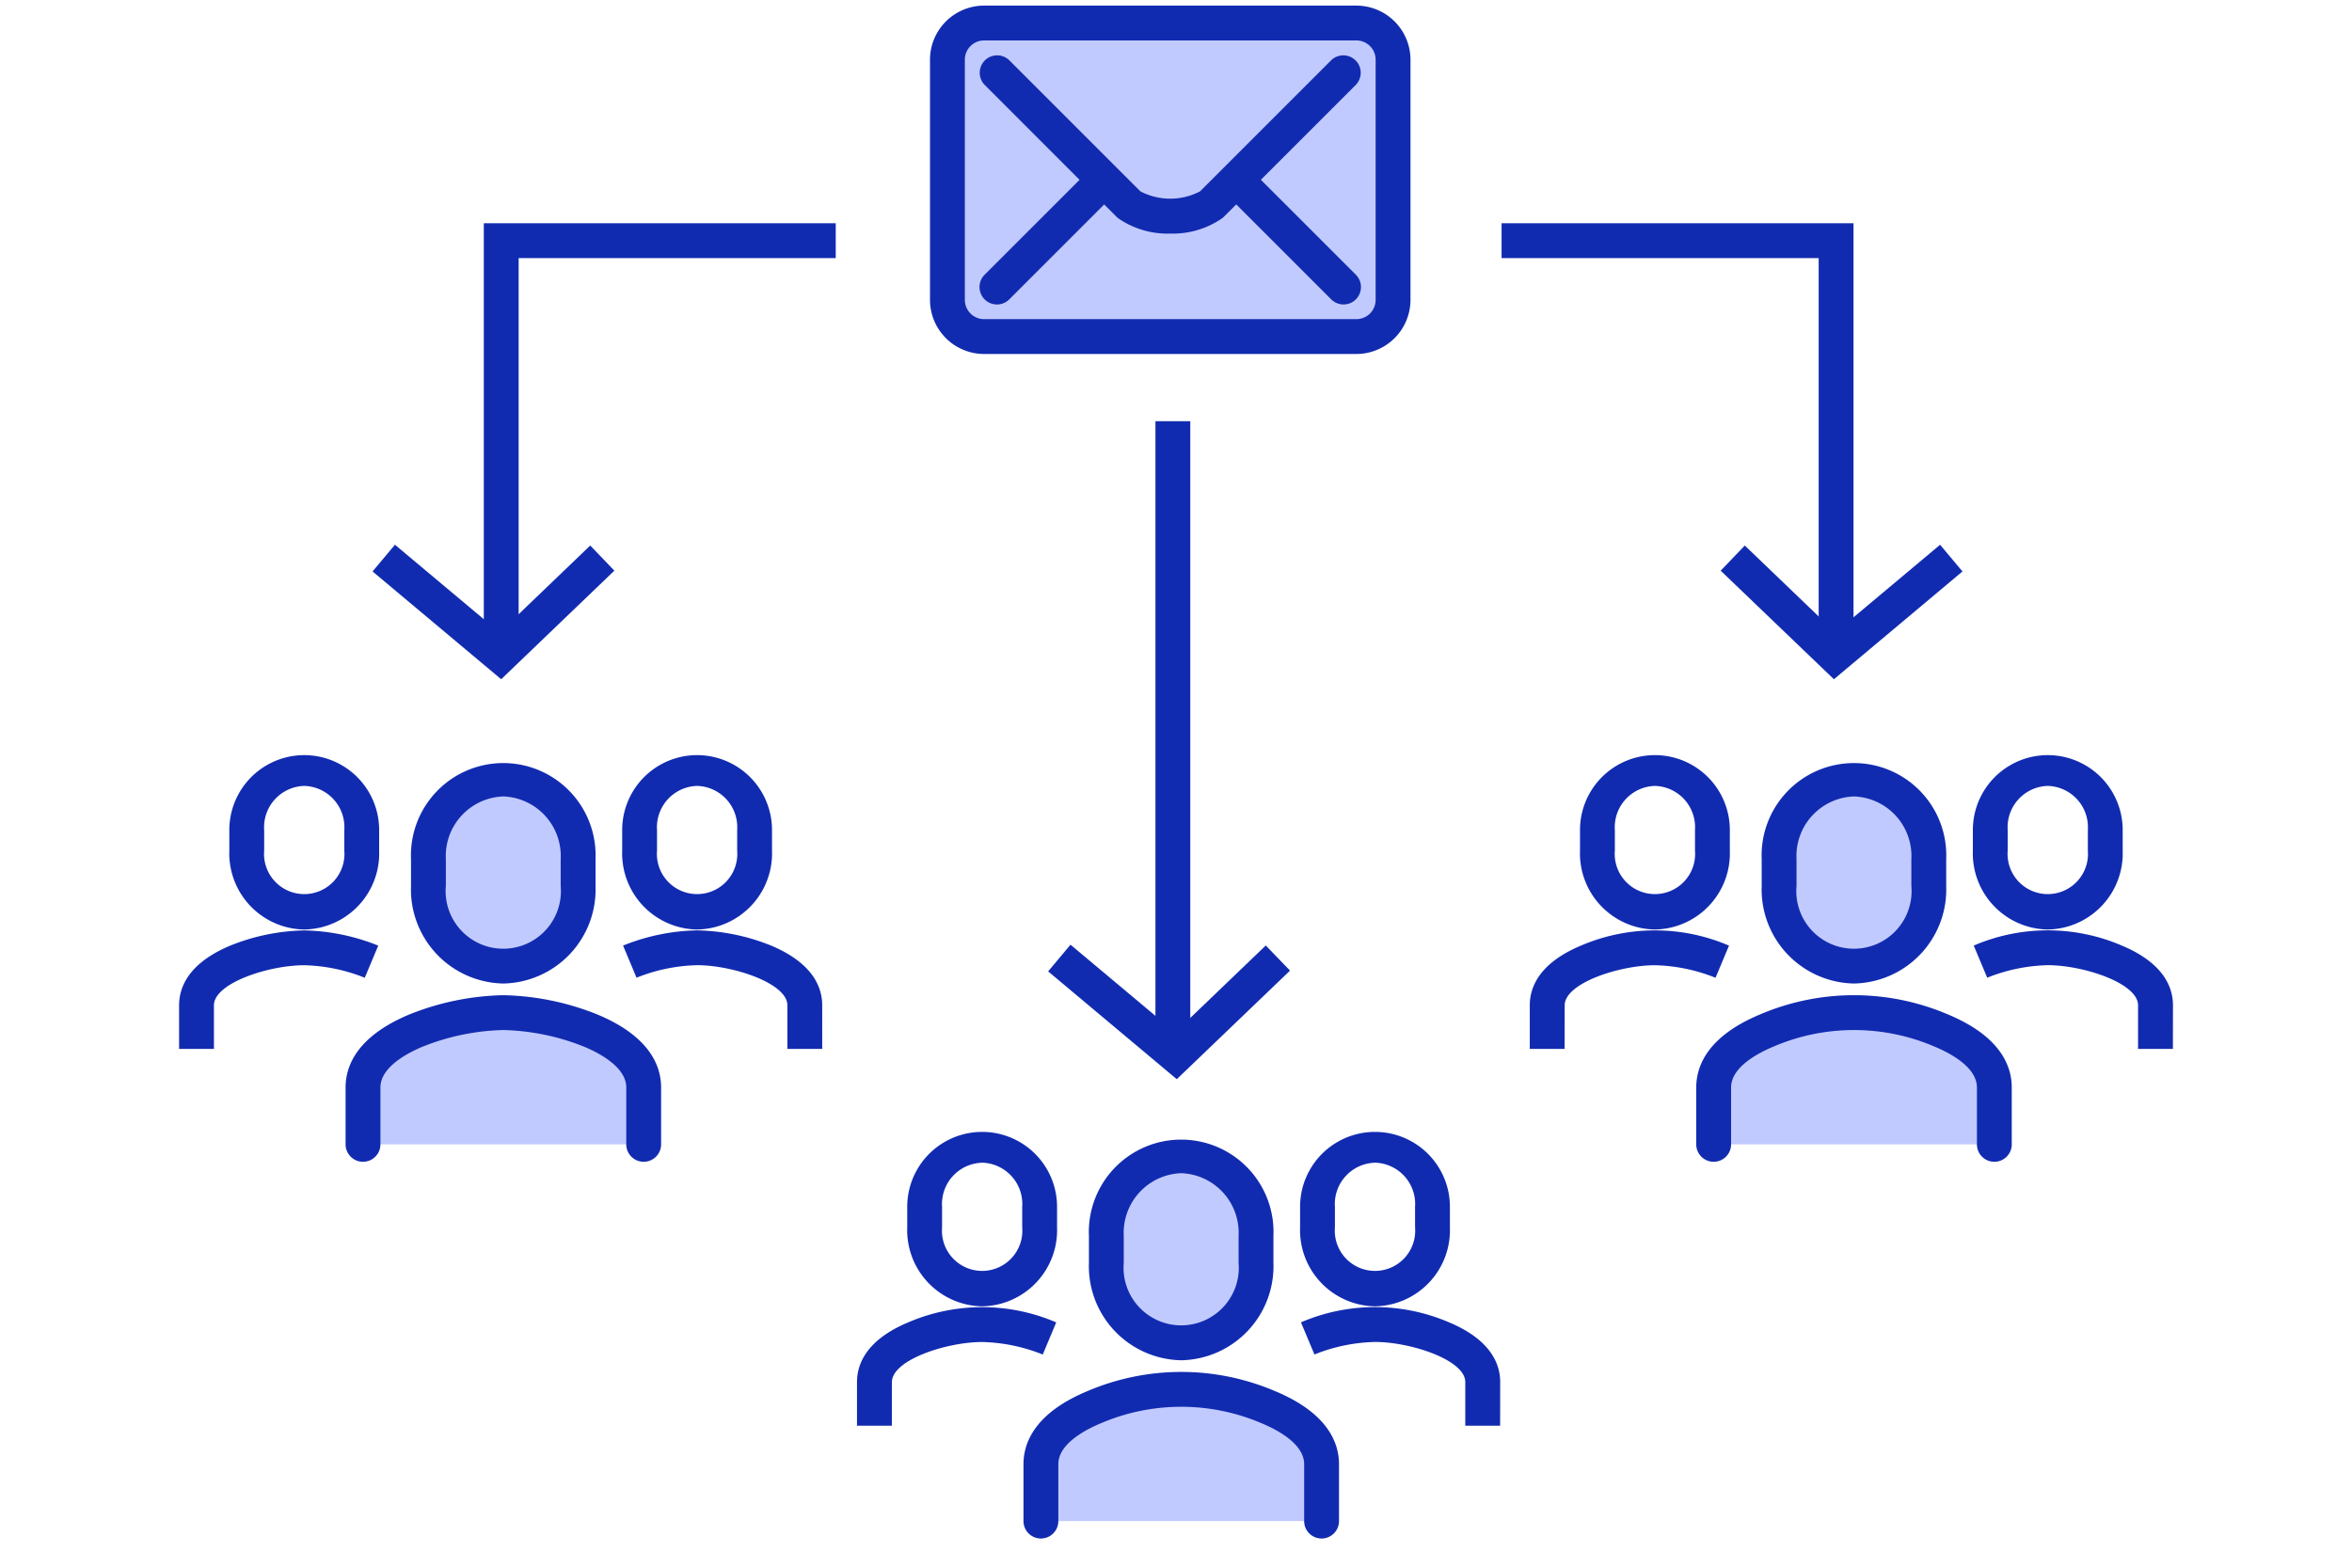 <svg id="icon_mail-magazine_150-100" xmlns="http://www.w3.org/2000/svg" xmlns:xlink="http://www.w3.org/1999/xlink" width="135" height="90" viewBox="0 0 135 90">
  <defs>
    <clipPath id="clip-path">
      <rect id="長方形_942" data-name="長方形 942" width="135" height="90" fill="none"/>
    </clipPath>
  </defs>
  <g id="グループ_1120" data-name="グループ 1120" clip-path="url(#clip-path)">
    <path id="パス_2892" data-name="パス 2892" d="M31.624,60.432a4.4,4.4,0,0,0,4.3-4.6V54.295a4.306,4.306,0,1,0-8.591,0v1.535a4.4,4.4,0,0,0,4.3,4.6" transform="translate(-2.733 -4.969)" fill="#c1caff"/>
    <path id="パス_2893" data-name="パス 2893" d="M31.624,61.432a5.4,5.4,0,0,1-5.3-5.6V54.295a5.3,5.3,0,1,1,10.591,0v1.535A5.4,5.4,0,0,1,31.624,61.432Zm0-10.74a3.422,3.422,0,0,0-3.3,3.6v1.535a3.309,3.309,0,1,0,6.591,0V54.295A3.422,3.422,0,0,0,31.624,50.692Z" transform="translate(-2.733 -4.969)" fill="#112bb0"/>
    <path id="パス_2894" data-name="パス 2894" d="M39.261,72.156V68.889c0-2.961-5.38-4.3-8.055-4.3s-8.055,1.335-8.055,4.3v3.267" transform="translate(-2.315 -6.459)" fill="#c1caff"/>
    <path id="パス_2895" data-name="パス 2895" d="M39.261,73.156a1,1,0,0,1-1-1V68.889c0-1.153-1.511-1.959-2.411-2.336a13.251,13.251,0,0,0-4.644-.96,13.251,13.251,0,0,0-4.644.96c-.9.377-2.411,1.183-2.411,2.336v3.267a1,1,0,0,1-2,0V68.889c0-1.212.631-2.92,3.638-4.181a15.225,15.225,0,0,1,5.417-1.115,15.225,15.225,0,0,1,5.417,1.115c3.007,1.26,3.638,2.969,3.638,4.181v3.267A1,1,0,0,1,39.261,73.156Z" transform="translate(-2.315 -6.459)" fill="#112bb0"/>
    <path id="パス_2896" data-name="パス 2896" d="M19.037,58.265a4.373,4.373,0,0,1-4.3-4.533V52.554a4.3,4.3,0,1,1,8.6,0v1.178A4.373,4.373,0,0,1,19.037,58.265Zm0-8.244a2.371,2.371,0,0,0-2.3,2.533v1.178a2.308,2.308,0,1,0,4.6,0V52.554A2.371,2.371,0,0,0,19.037,50.021Z" transform="translate(-1.574 -4.902)" fill="#112bb0"/>
    <path id="パス_2897" data-name="パス 2897" d="M13.533,66.264h-2V63.757c0-1,.509-2.406,2.935-3.423a11.937,11.937,0,0,1,4.248-.874,11.94,11.94,0,0,1,4.247.874l-.773,1.845a9.916,9.916,0,0,0-3.475-.719c-2.047,0-5.183,1.029-5.183,2.3Z" transform="translate(-1.253 -6.046)" fill="#112bb0"/>
    <path id="パス_2898" data-name="パス 2898" d="M44.091,58.265a4.373,4.373,0,0,1-4.3-4.533V52.554a4.3,4.3,0,1,1,8.6,0v1.178A4.373,4.373,0,0,1,44.091,58.265Zm0-8.244a2.371,2.371,0,0,0-2.3,2.533v1.178a2.308,2.308,0,1,0,4.6,0V52.554A2.371,2.371,0,0,0,44.091,50.021Z" transform="translate(-4.079 -4.902)" fill="#112bb0"/>
    <path id="パス_2899" data-name="パス 2899" d="M51.211,66.264h-2V63.757c0-1.268-3.136-2.3-5.183-2.3a9.916,9.916,0,0,0-3.475.719l-.773-1.845a11.94,11.94,0,0,1,4.247-.874,11.937,11.937,0,0,1,4.248.874c2.426,1.017,2.935,2.423,2.935,3.423Z" transform="translate(-4.017 -6.046)" fill="#112bb0"/>
    <path id="パス_2900" data-name="パス 2900" d="M74.858,84.464a4.4,4.4,0,0,0,4.295-4.6V78.327a4.306,4.306,0,1,0-8.59,0v1.535a4.4,4.4,0,0,0,4.3,4.6" transform="translate(-7.056 -7.372)" fill="#c1caff"/>
    <path id="パス_2901" data-name="パス 2901" d="M74.858,85.464a5.4,5.4,0,0,1-5.3-5.6V78.327a5.3,5.3,0,1,1,10.59,0v1.535A5.4,5.4,0,0,1,74.858,85.464Zm0-10.74a3.422,3.422,0,0,0-3.3,3.6v1.535a3.308,3.308,0,1,0,6.59,0V78.327A3.422,3.422,0,0,0,74.858,74.724Z" transform="translate(-7.056 -7.372)" fill="#112bb0"/>
    <path id="パス_2902" data-name="パス 2902" d="M82.494,96.188V92.921c0-2.961-5.38-4.3-8.055-4.3s-8.055,1.335-8.055,4.3v3.267" transform="translate(-6.638 -8.863)" fill="#c1caff"/>
    <path id="パス_2903" data-name="パス 2903" d="M82.494,97.188a1,1,0,0,1-1-1V92.921c0-1.153-1.511-1.959-2.411-2.336a11.716,11.716,0,0,0-9.288,0c-.9.377-2.411,1.183-2.411,2.336v3.267a1,1,0,0,1-2,0V92.921c0-1.212.631-2.92,3.638-4.181a13.714,13.714,0,0,1,10.834,0c3.007,1.26,3.638,2.969,3.638,4.181v3.267A1,1,0,0,1,82.494,97.188Z" transform="translate(-6.638 -8.863)" fill="#112bb0"/>
    <path id="パス_2904" data-name="パス 2904" d="M62.27,82.3a4.373,4.373,0,0,1-4.3-4.532V76.587a4.3,4.3,0,1,1,8.6,0v1.178A4.373,4.373,0,0,1,62.27,82.3Zm0-8.244a2.371,2.371,0,0,0-2.3,2.533v1.178a2.308,2.308,0,1,0,4.6,0V76.587A2.371,2.371,0,0,0,62.27,74.054Z" transform="translate(-5.897 -7.305)" fill="#112bb0"/>
    <path id="パス_2905" data-name="パス 2905" d="M56.767,90.3h-2V87.79c0-1,.509-2.406,2.935-3.423a10.757,10.757,0,0,1,8.5,0l-.773,1.845a9.919,9.919,0,0,0-3.475-.719c-2.046,0-5.182,1.029-5.182,2.3Z" transform="translate(-5.577 -8.449)" fill="#112bb0"/>
    <path id="パス_2906" data-name="パス 2906" d="M87.325,82.3a4.373,4.373,0,0,1-4.3-4.532V76.587a4.3,4.3,0,1,1,8.6,0v1.178A4.373,4.373,0,0,1,87.325,82.3Zm0-8.244a2.371,2.371,0,0,0-2.3,2.533v1.178a2.308,2.308,0,1,0,4.6,0V76.587A2.371,2.371,0,0,0,87.325,74.054Z" transform="translate(-8.403 -7.305)" fill="#112bb0"/>
    <path id="パス_2907" data-name="パス 2907" d="M94.444,90.3h-2V87.79c0-1.268-3.136-2.3-5.183-2.3a9.916,9.916,0,0,0-3.475.719l-.773-1.845a10.757,10.757,0,0,1,8.5,0c2.426,1.017,2.935,2.423,2.935,3.423Z" transform="translate(-8.34 -8.449)" fill="#112bb0"/>
    <path id="パス_2908" data-name="パス 2908" d="M117.764,60.432a4.4,4.4,0,0,0,4.3-4.6V54.295a4.306,4.306,0,1,0-8.591,0v1.535a4.4,4.4,0,0,0,4.3,4.6" transform="translate(-11.347 -4.969)" fill="#c1caff"/>
    <path id="パス_2909" data-name="パス 2909" d="M117.764,61.432a5.4,5.4,0,0,1-5.3-5.6V54.295a5.3,5.3,0,1,1,10.591,0v1.535A5.4,5.4,0,0,1,117.764,61.432Zm0-10.74a3.422,3.422,0,0,0-3.3,3.6v1.535a3.309,3.309,0,1,0,6.591,0V54.295A3.422,3.422,0,0,0,117.764,50.692Z" transform="translate(-11.347 -4.969)" fill="#112bb0"/>
    <path id="パス_2910" data-name="パス 2910" d="M125.4,72.156V68.889c0-2.961-5.38-4.3-8.055-4.3s-8.055,1.335-8.055,4.3v3.267" transform="translate(-10.929 -6.459)" fill="#c1caff"/>
    <path id="パス_2911" data-name="パス 2911" d="M125.4,73.156a1,1,0,0,1-1-1V68.889c0-1.153-1.511-1.959-2.411-2.336a11.716,11.716,0,0,0-9.288,0c-.9.377-2.411,1.183-2.411,2.336v3.267a1,1,0,0,1-2,0V68.889c0-1.212.631-2.92,3.638-4.181a13.714,13.714,0,0,1,10.834,0c3.007,1.26,3.638,2.969,3.638,4.181v3.267A1,1,0,0,1,125.4,73.156Z" transform="translate(-10.929 -6.459)" fill="#112bb0"/>
    <path id="パス_2912" data-name="パス 2912" d="M105.177,58.265a4.373,4.373,0,0,1-4.3-4.533V52.554a4.3,4.3,0,1,1,8.6,0v1.178A4.373,4.373,0,0,1,105.177,58.265Zm0-8.244a2.371,2.371,0,0,0-2.3,2.533v1.178a2.308,2.308,0,1,0,4.6,0V52.554A2.371,2.371,0,0,0,105.177,50.021Z" transform="translate(-10.188 -4.902)" fill="#112bb0"/>
    <path id="パス_2913" data-name="パス 2913" d="M99.673,66.264h-2V63.757c0-1,.509-2.406,2.935-3.423a10.757,10.757,0,0,1,8.5,0l-.773,1.845a9.916,9.916,0,0,0-3.475-.719c-2.047,0-5.183,1.029-5.183,2.3Z" transform="translate(-9.867 -6.046)" fill="#112bb0"/>
    <path id="パス_2914" data-name="パス 2914" d="M130.231,58.265a4.373,4.373,0,0,1-4.3-4.533V52.554a4.3,4.3,0,1,1,8.6,0v1.178A4.373,4.373,0,0,1,130.231,58.265Zm0-8.244a2.371,2.371,0,0,0-2.3,2.533v1.178a2.308,2.308,0,1,0,4.6,0V52.554A2.371,2.371,0,0,0,130.231,50.021Z" transform="translate(-12.693 -4.902)" fill="#112bb0"/>
    <path id="パス_2915" data-name="パス 2915" d="M137.351,66.264h-2V63.757c0-1.268-3.136-2.3-5.183-2.3a9.916,9.916,0,0,0-3.475.719l-.773-1.845a10.757,10.757,0,0,1,8.5,0c2.426,1.017,2.935,2.423,2.935,3.423Z" transform="translate(-12.631 -6.046)" fill="#112bb0"/>
    <path id="長方形_940" data-name="長方形 940" d="M2.105,0H23.474a2.105,2.105,0,0,1,2.105,2.105V15.894A2.106,2.106,0,0,1,23.473,18H2.105A2.105,2.105,0,0,1,0,15.895V2.105A2.105,2.105,0,0,1,2.105,0Z" transform="translate(54.38 1.322)" fill="#c1caff"/>
    <path id="長方形_941" data-name="長方形 941" d="M2.105-1H23.474a3.109,3.109,0,0,1,3.105,3.1V15.894A3.11,3.11,0,0,1,23.473,19H2.105A3.109,3.109,0,0,1-1,15.9V2.1A3.109,3.109,0,0,1,2.105-1ZM23.473,17a1.107,1.107,0,0,0,1.106-1.106V2.1A1.106,1.106,0,0,0,23.474,1H2.105A1.106,1.106,0,0,0,1,2.1V15.9A1.106,1.106,0,0,0,2.105,17Z" transform="translate(54.38 1.322)" fill="#112bb0"/>
    <line id="線_54" data-name="線 54" x1="5.684" y2="5.684" transform="translate(57.222 10.796)" fill="#c1caff"/>
    <path id="線_55" data-name="線 55" d="M0,6.684a1,1,0,0,1-.707-.293,1,1,0,0,1,0-1.414L4.977-.707a1,1,0,0,1,1.414,0,1,1,0,0,1,0,1.414L.707,6.392A1,1,0,0,1,0,6.684Z" transform="translate(57.222 10.796)" fill="#112bb0"/>
    <path id="パス_2916" data-name="パス 2916" d="M83.474,4.628,75.9,12.207a4.543,4.543,0,0,1-4.737,0L63.58,4.628" transform="translate(-6.358 -0.463)" fill="#c1caff"/>
    <path id="パス_2917" data-name="パス 2917" d="M73.527,13.873A4.974,4.974,0,0,1,70.549,13a1,1,0,0,1-.1-.085L62.873,5.335a1,1,0,0,1,1.414-1.414l7.526,7.526a3.69,3.69,0,0,0,3.427,0l7.526-7.526a1,1,0,0,1,1.414,1.414L76.6,12.914a1,1,0,0,1-.1.085A4.974,4.974,0,0,1,73.527,13.873Z" transform="translate(-6.358 -0.463)" fill="#112bb0"/>
    <line id="線_56" data-name="線 56" x2="5.684" y2="5.684" transform="translate(71.433 10.796)" fill="#c1caff"/>
    <path id="線_57" data-name="線 57" d="M5.684,6.684a1,1,0,0,1-.707-.293L-.707.707a1,1,0,0,1,0-1.414,1,1,0,0,1,1.414,0L6.391,4.977a1,1,0,0,1-.707,1.707Z" transform="translate(71.433 10.796)" fill="#112bb0"/>
    <path id="線_58" data-name="線 58" d="M1,36H-1V0H1Z" transform="translate(67.32 24.181)" fill="#112bb0"/>
    <path id="パス_2918" data-name="パス 2918" d="M74.3,68.067l-7.383-6.189L68.2,60.345l6.009,5.036,5.2-4.991L80.8,61.833Z" transform="translate(-6.756 -6.111)" fill="#112bb0"/>
    <path id="パス_2919" data-name="パス 2919" d="M31.214,42.555l-7.383-6.189,1.285-1.533,6.009,5.036,5.2-4.991,1.385,1.443Z" transform="translate(-2.447 -3.56)" fill="#112bb0"/>
    <path id="パス_2920" data-name="パス 2920" d="M32.966,39.188h-2V14.352h20.2v2h-18.2Z" transform="translate(-3.197 -1.535)" fill="#112bb0"/>
    <path id="パス_2921" data-name="パス 2921" d="M116.314,42.555l-6.5-6.233,1.385-1.443,5.2,4.991,6.009-5.036,1.285,1.533Z" transform="translate(-11.051 -3.56)" fill="#112bb0"/>
    <path id="パス_2922" data-name="パス 2922" d="M115.964,39.188h-2V16.352h-18.2v-2h20.2Z" transform="translate(-9.576 -1.535)" fill="#112bb0"/>
  </g>
</svg>
